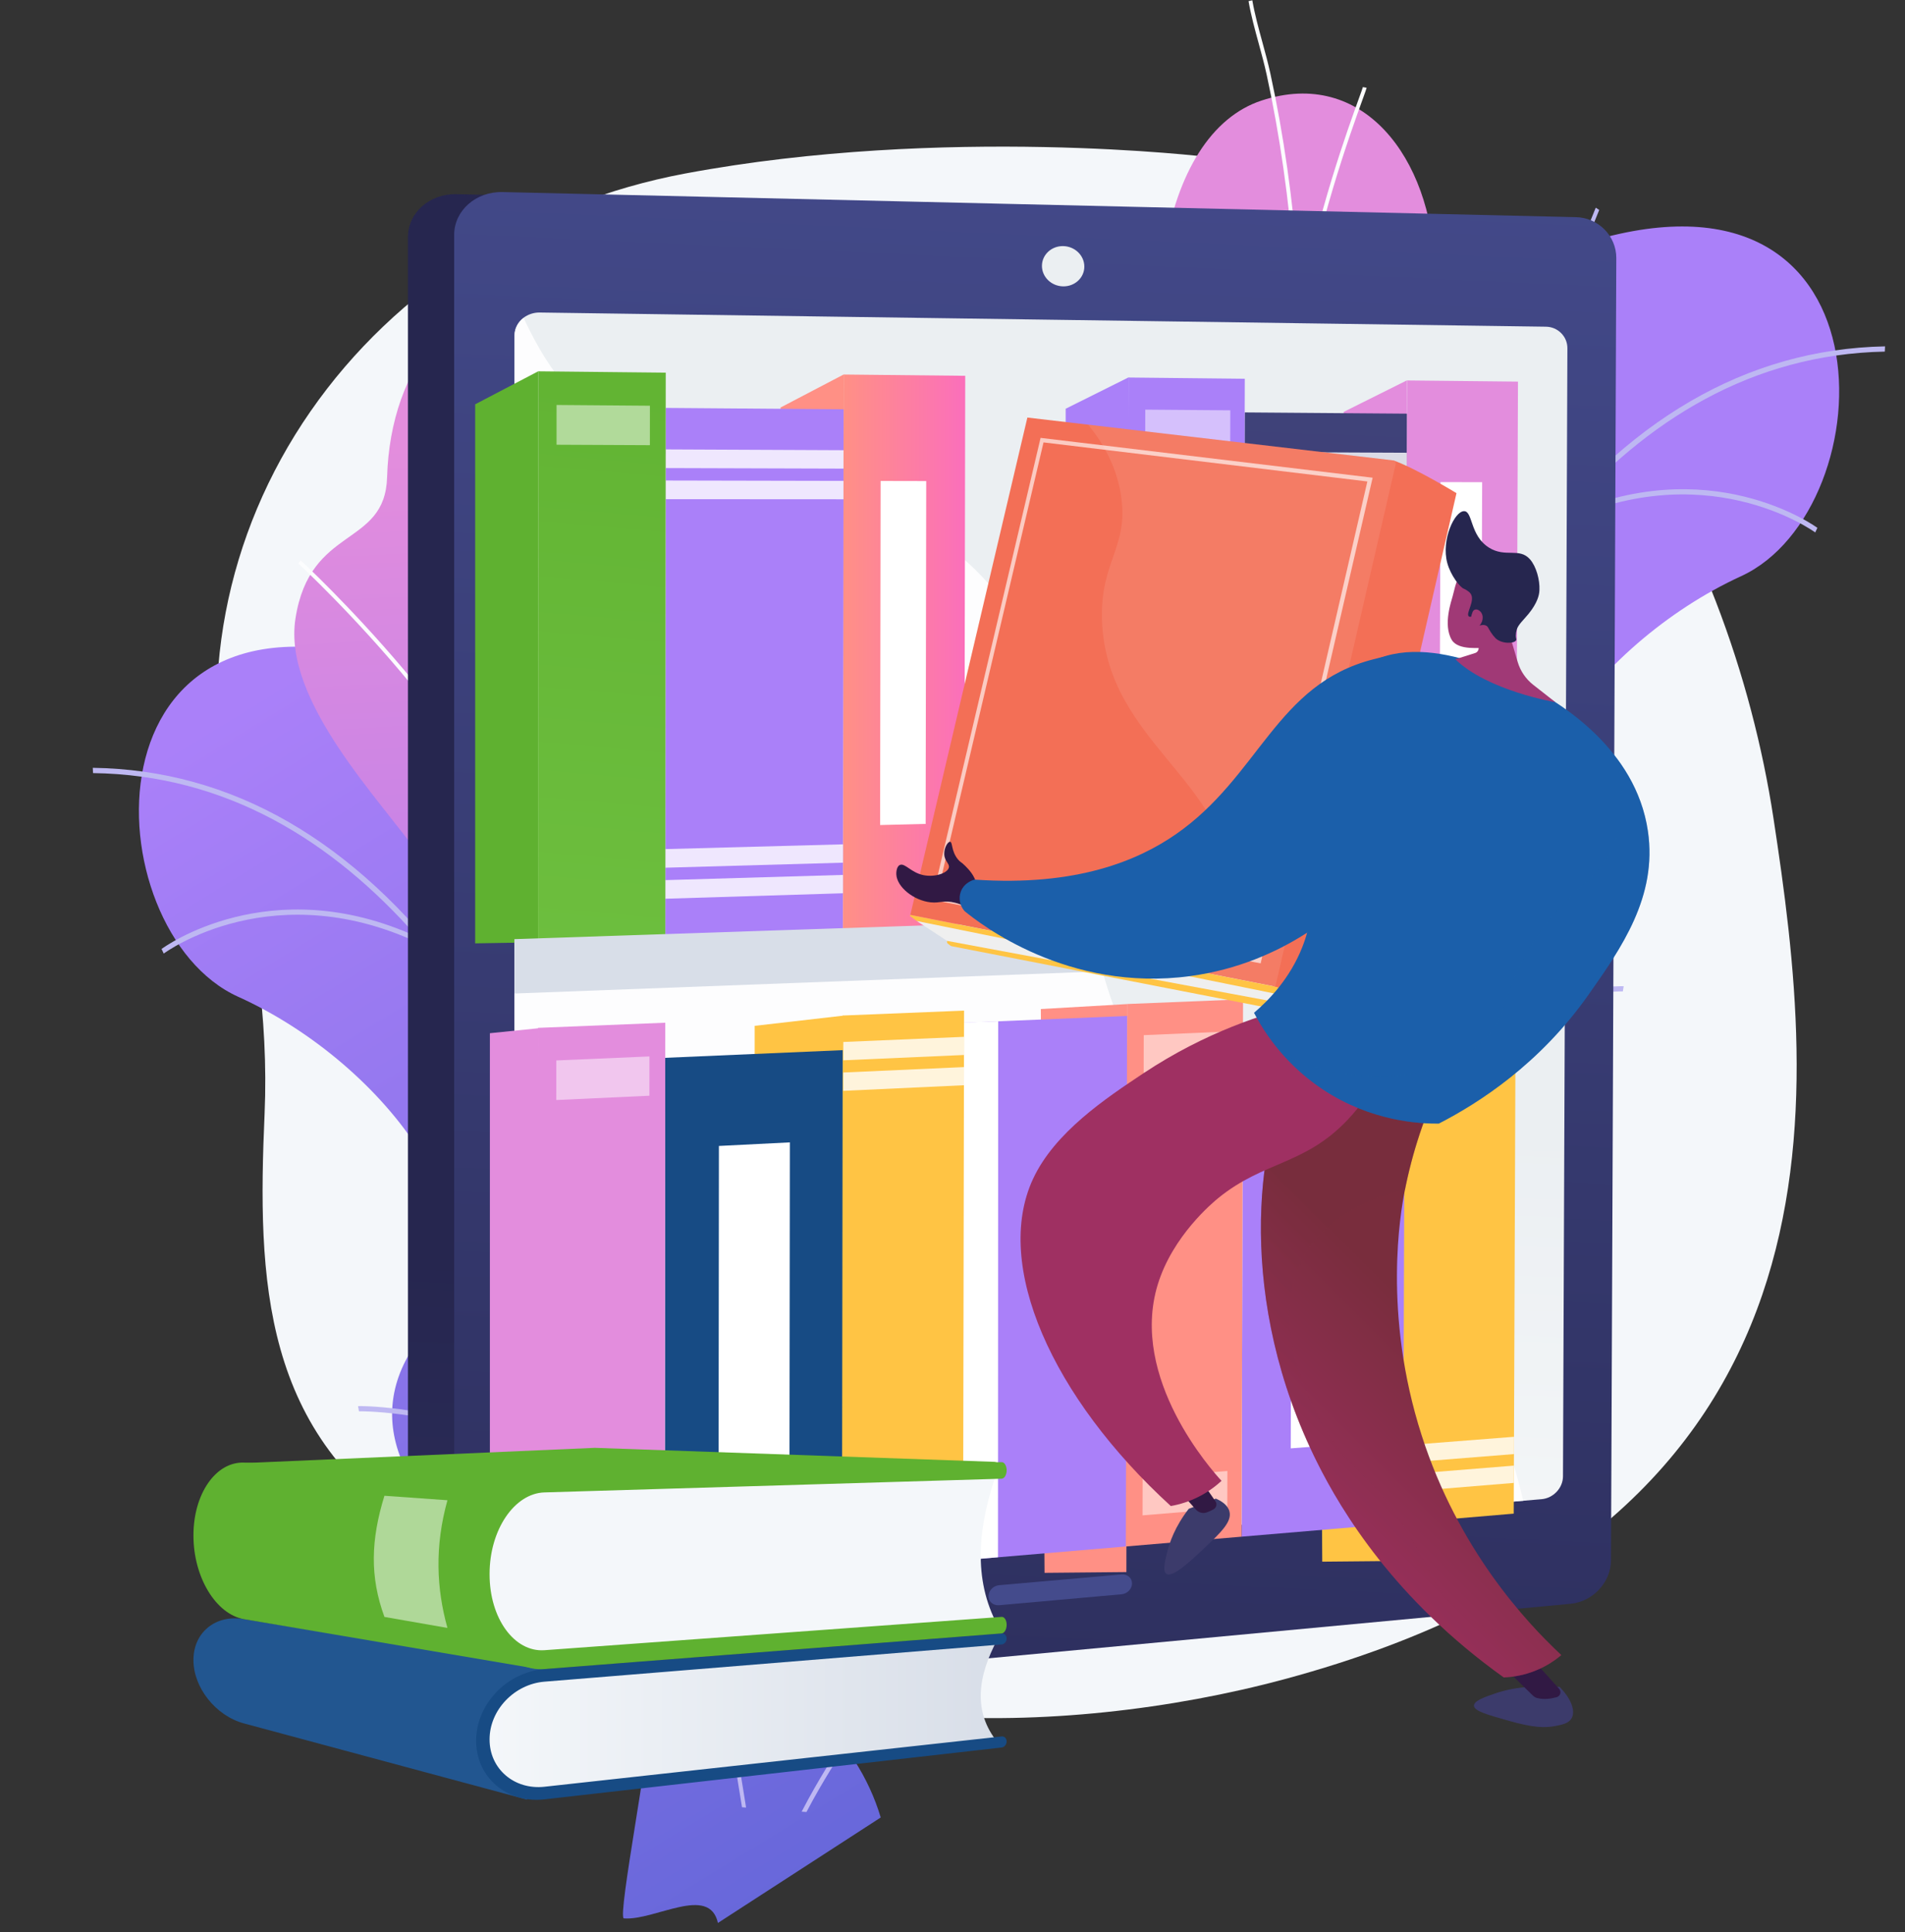 <?xml version="1.0" encoding="UTF-8"?> <svg xmlns="http://www.w3.org/2000/svg" width="4389" height="4451" viewBox="0 0 4389 4451" fill="none"><rect x="0" y="0" width="4389" height="4451" fill="#333333" stroke="none"/><path d="M4085.84 1884.01C3987.17 1238.19 3582.64 444.749 2783.48 361.668C2783.48 361.668 2176.68 287.859 1578.52 399.727C1223.57 466.114 912.208 663.748 715.235 947.784C518.262 1231.82 452.455 1578.18 532.311 1908.39C584.176 2122.86 619.225 2344.83 609.602 2565.21C592.867 2948.76 602.49 3306.78 974.722 3535.57C1307.09 3739.8 1725.37 3919.93 2124.4 3951.48C2395.59 3972.93 2699.71 3938.23 2961.08 3867.62C4293.04 3507.79 4184.51 2529.82 4085.84 1884.01Z" fill="#F4F7FA"></path><path d="M548.641 2296.06C892.41 2451.26 1178.62 2840.47 985.545 3060.66C814.903 3255.28 932.655 3461.49 1133.15 3594.26C1232.94 3660.31 1443.92 3759.46 1488.92 4002.46C1503.6 3997.32 1421.26 4417.95 1437.36 4419.13C1509.16 4424.44 1634.11 4340.6 1654.07 4429.59L2029.12 4186.67C2001.33 4093.54 1947.82 4012.97 1874.82 3941.54C1694.08 3764.74 1831.39 3496.17 1866.04 3165.64C1906.52 2778.74 1574.39 2834.99 1496.73 2545.57C1419.08 2256.15 1369.34 1678.13 923.842 1532.91C177.88 1289.78 212.227 2144.11 548.641 2296.06Z" fill="url(#paint0_linear)"></path><g style="mix-blend-mode:soft-light"><path d="M961.32 2158.21C621.465 2002.22 374.705 2184.11 372.195 2186.01L377.229 2196.59C379.766 2194.67 633.328 2008.01 979.783 2179.53C1235.69 2480.76 1407.17 2906.45 1519.09 3290.11C1562.85 3440.1 1599.65 3590.36 1630.54 3734.75C1403.39 3237.83 830.356 3237.76 824.917 3239.1L827.022 3251.03C832.798 3250.36 1429.21 3247.41 1640.45 3781.79C1668.33 3916.43 1691.09 4045.27 1709.54 4163.1L1718.88 4163.79C1700.26 4044.71 1677.27 3914.38 1649.03 3778.13C1649.03 3778.1 1649.03 3778.07 1649.03 3778.05C1633.22 3701.73 1615.75 3623.56 1596.48 3544.45C1581.38 3176.52 1821.15 2860.93 1823.58 2857.77L1816.83 2848.86C1814.45 2851.93 1588.87 3148.8 1586.6 3504.69C1568.52 3432.46 1548.93 3359.61 1527.71 3286.81C1421.94 2924.23 1293.5 2622.25 1144.95 2386.3H1145.88C1104.16 1982.53 880.534 1450.6 878.28 1445.27L870.331 1450.49C872.544 1455.73 1089.29 1971.33 1135 2370.55C1107.71 2328.01 1079.76 2287.68 1051.15 2249.55C814.808 1934.84 533.053 1773.06 213.739 1768.72L214.36 1780.86C519.22 1784.95 764.603 1934.81 961.32 2158.21ZM1948.71 4001.99C1926.82 4035.5 1885.74 4098.44 1846.95 4173.25L1858.02 4174.06C1895.56 4102.65 1934.77 4042.58 1955.89 4010.26C1965.91 3994.91 1970.02 3988.57 1971.17 3985.71L1962.95 3979.45C1962.13 3981.46 1955.91 3990.97 1948.71 4001.99Z" fill="#BEB8F2"></path></g><path d="M1099.64 2807.78C1117.91 2781.51 1095.81 2877.8 1127.27 2869.01C1191.94 2850.97 1176.12 2919.23 1343.3 2828.81L1842.26 2689.53C1763.7 2549.36 1604.73 2428.86 1542.82 2360.04C1412.07 2214.82 1369.45 2146.63 1445.65 1749.75C1609.6 1218.2 1519.77 784.091 1288.64 709.863C1054.44 634.664 898.942 844.296 891.856 1098.91C887.281 1261.82 713.953 1208.93 680.658 1425.27C651.439 1615.14 876.201 1841.88 972.076 1977.75C1222.41 2332.59 1096.6 2570.63 1099.64 2807.78Z" fill="url(#paint1_linear)"></path><g style="mix-blend-mode:soft-light"><path d="M1270.65 2154.62C1303.87 2339.23 1347.02 2521.91 1399.91 2701.87C1409.91 2735.96 1420.41 2770.13 1431.15 2804.33L1439.62 2801.97C1428.82 2767.73 1418.35 2733.52 1408.35 2699.4C1318.88 2394.16 1258.45 2089.15 1228.7 1792.62C1222.02 1726.04 1216.89 1659.84 1213.32 1594.04C1241.37 1392.14 1564.21 1148.44 1567.53 1145.97L1562.28 1138.29C1549.54 1147.82 1265.96 1361.89 1211.54 1559.22C1204.14 1401.48 1205.57 1246.58 1215.95 1096.54C1226.75 939.511 1247.23 789.369 1276.68 650.279C1281.77 626.216 1288.29 601.815 1294.59 578.224C1303.09 546.415 1311.89 513.538 1317.41 480.649L1308.72 478.719C1303.32 511.109 1294.54 543.823 1286.09 575.417C1279.74 599.13 1273.2 623.638 1268.06 647.958C1238.54 787.479 1218.12 938.121 1207.18 1095.55C1205.24 1123.34 1203.64 1151.29 1202.36 1179.43C1202.35 1179.64 1202.27 1179.83 1202.13 1179.98C1201.98 1180.13 1201.79 1180.22 1201.58 1180.24C1201.38 1180.25 1201.17 1180.19 1201.01 1180.06C1200.84 1179.94 1200.73 1179.75 1200.7 1179.55C1163.29 973.899 1089.6 774.361 1064.13 705.383C1059.33 692.373 1055.54 682.103 1055.17 680.321L1046.52 681.873C1046.97 684.208 1049.22 690.551 1055.97 708.514C1083.38 782.742 1166.8 1008.66 1200.24 1229.88H1200.37C1196.33 1348.75 1197.78 1470.1 1204.52 1593.24V1593.51C1208.12 1659.68 1213.27 1726.26 1219.98 1793.25C1229.11 1884.3 1241.12 1976.07 1256.02 2068.57C1129.87 1693.56 697.515 1295.25 692.832 1291.01L687.19 1297.99C692.211 1302.57 1189.71 1760.81 1270.49 2154.65L1270.65 2154.62ZM1755.76 2527.38C1754.63 2529.38 1704.25 2619.3 1656.27 2741.45L1667.06 2738.44C1713.99 2620.53 1762.33 2534.31 1763.44 2532.37L1755.76 2527.38Z" fill="#FCFDFE"></path></g><path d="M4011.39 1327.26C3668.6 1484.65 3384.84 1875.55 3579.19 2094.55C3751.03 2288.11 3634.52 2495.09 3434.87 2628.99C3335.49 2695.66 3125.13 2796.11 3081.64 3039.37C3066.92 3034.32 3151.82 3454.44 3135.76 3455.74C3063.99 3461.47 2938.53 3378.4 2919.12 3467.52L2542.59 3226.94C2569.8 3133.68 2622.79 3052.75 2695.36 2980.87C2875.01 2802.9 2736.04 2535.19 2699.41 2204.93C2656.47 1818.28 2989.01 1872.48 3064.88 1582.59C3140.76 1292.7 3186.91 714.383 3631.5 566.413C4375.93 318.709 4346.86 1173.23 4011.39 1327.26Z" fill="url(#paint2_linear)"></path><g style="mix-blend-mode:soft-light"><path d="M4342.49 809.935L4343.03 797.856C4023.76 804.186 3743.01 967.689 3508.6 1283.85C3480.23 1322.12 3452.53 1362.61 3425.51 1405.31C3468.69 1005.83 3682.32 488.934 3684.49 483.63L3676.5 478.447C3674.29 483.846 3453.94 1017.1 3414.68 1421.05H3415.61C3268.51 1657.91 3141.94 1960.67 3038.43 2323.92C3017.65 2396.8 2998.51 2469.82 2980.87 2542.15C2976.4 2186.29 2748.99 1890.83 2746.61 1887.78L2739.94 1896.72C2742.39 1899.85 2984.11 2213.96 2971.27 2581.98C2952.5 2661.2 2935.51 2739.48 2920.16 2815.89C2920.16 2815.89 2920.16 2815.89 2920.16 2815.97C2892.77 2952.39 2870.57 3082.87 2852.68 3202.05L2862.02 3201.31C2879.74 3083.36 2901.7 2954.33 2928.75 2819.58C3136.69 2283.91 3733.11 2283.18 3738.9 2283.79L3740.92 2271.84C3735.52 2270.49 3162.46 2274.15 2938.37 2772.45C2968.37 2627.87 3004.24 2477.39 3047.07 2327.08C3156.63 1942.73 3325.49 1515.98 3579.52 1213.19C3924.91 1039.54 4179.63 1224.64 4182.17 1226.54L4187.15 1215.93C4184.63 1214.03 3936.73 1033.74 3597.85 1191.76C3793.2 967.352 4037.66 815.981 4342.49 809.935ZM2607.48 3019.34L2599.3 3025.66C2600.47 3028.51 2604.7 3034.82 2614.74 3050.1C2636.05 3082.3 2675.62 3142.13 2713.61 3213.31L2724.68 3212.42C2685.43 3137.87 2643.96 3075.16 2621.86 3041.8C2614.62 3030.82 2608.34 3021.34 2607.48 3019.34Z" fill="#BEB8F2"></path></g><path d="M3108.61 2328.38C3090.19 2302.22 3112.87 2398.38 3081.36 2389.79C3016.58 2372.13 3032.77 2440.3 2865.09 2350.92L2365.33 2214.66C2442.97 2074.02 2601.15 1952.53 2662.67 1883.34C2792.52 1737.31 2834.73 1668.86 2756.04 1272.46C2588.85 741.929 2675.99 307.224 2906.67 231.579C3140.4 154.936 3297.19 363.597 3305.92 618.171C3311.49 781.04 3484.5 727.097 3519.16 943.221C3549.55 1132.91 3326.16 1361.03 3231.15 1497.49C2982.91 1853.96 3110.19 2091.21 3108.61 2328.38Z" fill="url(#paint3_linear)"></path><g style="mix-blend-mode:soft-light"><path d="M2933.79 1676.34C3012.14 1282 3506.81 820.692 3511.8 816.09L3506.1 809.153C3501.45 813.458 3071.53 1214.38 2947.72 1590.16C2962.01 1497.67 2973.46 1405.83 2982.07 1314.64C2988.37 1247.64 2993.11 1181.02 2996.29 1114.8V1114.53C3002.27 991.429 3002.92 869.993 2998.2 751.147H2998.33C3030.41 529.746 3112.44 303.324 3139.39 228.854C3145.91 210.837 3148.19 204.493 3148.62 202.145L3139.97 200.647C3139.61 202.429 3135.92 212.726 3131.16 225.763C3106.11 294.903 3033.66 494.886 2997.55 700.821C2997.51 701.024 2997.4 701.206 2997.24 701.334C2997.08 701.461 2996.88 701.524 2996.67 701.511C2996.47 701.497 2996.27 701.408 2996.13 701.261C2995.98 701.114 2995.9 700.919 2995.89 700.713C2994.41 672.596 2992.63 644.646 2990.56 616.862C2978.7 459.446 2957.28 308.993 2926.91 169.647C2921.62 145.354 2914.91 120.886 2908.44 97.214C2899.8 65.688 2890.89 33.068 2885.21 0.664L2876.53 2.648C2882.25 35.497 2891.26 68.333 2899.95 100.089C2906.4 123.639 2913.07 147.986 2918.3 172.022C2948.59 310.923 2969.92 460.944 2981.73 617.902C2993.03 767.882 2995.42 922.762 2989.01 1080.56C2933.35 883.515 2648.46 671.238 2635.67 661.79L2630.42 669.51C2633.7 671.939 2958.09 913.638 2987.39 1115.36C2984.18 1181.16 2979.46 1247.38 2973.23 1314.04C2945.32 1610.72 2886.76 1916.16 2799.13 2221.86C2789.35 2256.05 2779.05 2290.32 2768.5 2324.61L2776.97 2326.93C2787.51 2292.67 2797.8 2258.44 2807.58 2224.28C2859.36 2044.03 2901.38 1861.12 2933.47 1676.35L2933.79 1676.34ZM2443.19 2057.07C2444.31 2059.01 2493.13 2144.93 2540.83 2262.55L2551.63 2265.49C2502.88 2143.63 2451.96 2054.02 2450.82 2052.04L2443.19 2057.07Z" fill="#FCFDFE"></path></g><path d="M3617.35 599.453C3617.55 548.533 3576.14 506.331 3524.66 505.076L1051.39 447.259C989.918 445.815 939.889 490.001 939.889 545.928V3839.87C939.889 3895.21 989.648 3935.45 1050.8 3929.73L3512.08 3699.22C3563.37 3694.43 3604.91 3649.66 3605.11 3599.21L3617.35 599.453Z" fill="url(#paint4_linear)"></path><path d="M3723.86 594.607C3724.08 543.7 3682.64 501.485 3631.17 500.244L1157.86 442.413C1096.39 440.969 1046.36 485.155 1046.36 541.082V3835.03C1046.36 3890.36 1096.12 3930.61 1157.27 3924.88L3618.59 3694.39C3669.88 3689.58 3711.42 3644.82 3711.62 3594.37L3723.86 594.607Z" fill="url(#paint5_linear)"></path><path d="M3611.18 802.175L3601.02 3400.84C3600.91 3427.64 3578.79 3451.2 3551.52 3453.47L1243.03 3648.84C1210.9 3651.54 1184.84 3630.16 1184.84 3600.99L1185.45 772.322C1185.51 764.553 1187.37 756.904 1190.88 749.973C1194.39 743.043 1199.46 737.019 1205.69 732.374C1216.65 723.993 1230.14 719.595 1243.94 719.904L3561.87 752.578C3589.25 752.969 3611.29 775.143 3611.18 802.175Z" fill="url(#paint6_linear)"></path><g style="mix-blend-mode:soft-light" opacity="0.9"><path d="M3509.55 3457.06L1244.8 3648.7C1212.66 3651.4 1184.85 3630.16 1184.85 3600.99L1185.46 772.321C1185.46 756.248 1194.17 741.942 1206.57 732.387C1214.01 749.176 1222.47 765.722 1231.12 781.917C1485.95 1258.96 1994.91 940.481 2330.2 1410.5C2592.4 1778.07 2388.75 2130.12 2684.62 2537.79C2918.32 2859.71 3127.69 2746.19 3340.39 3056.04C3422.24 3175.24 3475.4 3314.77 3509.55 3457.06Z" fill="white"></path></g><path d="M2608.1 3647.5C2608.1 3660.12 2597.3 3671.29 2583.99 3672.48L2302.04 3697.71C2288.54 3698.92 2277.49 3689.61 2277.51 3676.81C2277.51 3664.05 2288.55 3652.74 2302.12 3651.55L2584.1 3626.78C2597.38 3625.61 2608.12 3634.88 2608.1 3647.5V3647.5Z" fill="url(#paint7_linear)"></path><path style="mix-blend-mode:soft-light" d="M2498.23 614.178C2498.23 639.739 2476.32 660.064 2449.37 659.645C2422.42 659.227 2400.5 638.052 2400.56 612.41C2400.61 586.767 2422.58 566.375 2449.57 566.915C2476.57 567.455 2498.28 588.616 2498.23 614.178Z" fill="url(#paint8_linear)"></path><g style="mix-blend-mode:soft-light" opacity="0.5"><g style="mix-blend-mode:soft-light" opacity="0.5"><path d="M2596.42 2482.42L2220.84 2499.89L2220.92 2458.08L2596.52 2441.18L2596.42 2482.42Z" fill="white"></path></g><g style="mix-blend-mode:soft-light" opacity="0.5"><path d="M2594.02 3489.26L2219 3520.02L2219.06 3478.36L2594.12 3448.13L2594.02 3489.26Z" fill="white"></path></g></g><path d="M2221.51 2137.43L1941.9 2146.89L1943.68 862.732L2223.81 865.675L2221.51 2137.43Z" fill="url(#paint9_linear)"></path><g style="mix-blend-mode:soft-light"><path d="M2132.62 1897.85L2027.72 1900.5L2028.92 1107.9L2133.96 1108.12L2132.62 1897.85Z" fill="white"></path></g><path d="M1943.57 862.732L1798.35 938.715V2151.74L1941.9 2146.89L1943.57 862.732Z" fill="url(#paint10_linear)"></path><path d="M1941.9 2146.89L1532.85 2160.73L1533.78 939.672L1943.57 942.843L1941.9 2146.89Z" fill="url(#paint11_linear)"></path><g style="mix-blend-mode:soft-light" opacity="0.9"><g style="mix-blend-mode:soft-light" opacity="0.9"><path d="M1943.37 1079.46L1533.67 1078.22L1533.71 1035.22L1943.44 1037.07L1943.37 1079.46Z" fill="white"></path></g><g style="mix-blend-mode:soft-light" opacity="0.9"><path d="M1943.27 1150.1L1533.62 1149.86L1533.64 1106.87L1943.33 1107.72L1943.27 1150.1Z" fill="white"></path></g></g><g style="mix-blend-mode:soft-light" opacity="0.9"><g style="mix-blend-mode:soft-light" opacity="0.9"><path d="M1942.11 1987.23L1532.97 1998.82L1533 1955.94L1942.17 1944.96L1942.11 1987.23Z" fill="white"></path></g><g style="mix-blend-mode:soft-light" opacity="0.9"><path d="M1942.02 2057.68L1532.92 2070.26L1532.94 2027.39L1942.07 2015.41L1942.02 2057.68Z" fill="white"></path></g></g><path d="M1532.85 2160.73L1239.57 2170.65L1239.99 855.336L1533.83 858.427L1532.85 2160.73Z" fill="url(#paint12_linear)"></path><g style="mix-blend-mode:soft-light" opacity="0.5"><path d="M1497.31 1025.49L1282.25 1024.47L1282.29 932.898L1497.37 934.599L1497.31 1025.49Z" fill="white"></path></g><path d="M1239.99 855.336L1094.77 931.318V2173.07L1239.57 2170.65L1239.99 855.336Z" fill="url(#paint13_linear)"></path><path d="M3492.73 2094.41L3237.47 2103.05L3241.6 876.377L3497.31 879.063L3492.73 2094.41Z" fill="url(#paint14_linear)"></path><g style="mix-blend-mode:soft-light"><path d="M3412.04 1865.35L3316.27 1867.78L3318.92 1110.54L3414.79 1110.75L3412.04 1865.35Z" fill="white"></path></g><path d="M3241.04 876.377L3095.83 948.769V2110.93L3240.63 2103.05L3241.04 876.377Z" fill="url(#paint15_linear)"></path><path d="M3237.47 2103.05L2864.44 2115.68L2867.71 950.01L3241.34 952.898L3237.47 2103.05Z" fill="url(#paint16_linear)"></path><g style="mix-blend-mode:soft-light" opacity="0.9"><g style="mix-blend-mode:soft-light" opacity="0.9"><path d="M3240.91 1083.39L2867.33 1082.26L2867.45 1041.22L3241.05 1042.9L3240.91 1083.39Z" fill="white"></path></g><g style="mix-blend-mode:soft-light" opacity="0.9"><path d="M3240.68 1150.87L2867.14 1150.65L2867.26 1109.61L3240.81 1110.38L3240.68 1150.87Z" fill="white"></path></g></g><g style="mix-blend-mode:soft-light" opacity="0.9"><g style="mix-blend-mode:soft-light" opacity="0.9"><path d="M3237.98 1950.53L2864.87 1961.1L2864.99 1920.17L3238.12 1910.15L3237.98 1950.53Z" fill="white"></path></g><g style="mix-blend-mode:soft-light" opacity="0.9"><path d="M3237.75 2017.84L2864.68 2029.31L2864.79 1988.39L3237.89 1977.46L3237.75 2017.84Z" fill="white"></path></g></g><path d="M2864.44 2115.68L2597.27 2124.71L2600.28 869.629L2867.92 872.45L2864.44 2115.68Z" fill="url(#paint17_linear)"></path><g style="mix-blend-mode:soft-light" opacity="0.5"><path d="M2834.3 1031.94L2638.44 1031L2638.65 943.627L2834.55 945.179L2834.3 1031.94Z" fill="white"></path></g><path d="M2600.44 869.156L2455.24 941.535V2124.66L2600.04 2122.35L2600.44 869.156Z" fill="url(#paint18_linear)"></path><path d="M3605.84 2197.32L1185.15 2288.63L1185.16 2163.34L3606.3 2082.21L3605.84 2197.32Z" fill="#D8DEE8"></path><path d="M3487.51 3486.74L3232.73 3508.3L3236.85 2286.89L3492.06 2276.55L3487.51 3486.74Z" fill="url(#paint19_linear)"></path><g style="mix-blend-mode:soft-light" opacity="0.9"><g style="mix-blend-mode:soft-light" opacity="0.9"><path d="M3491.68 2374.25L3236.52 2385.48L3236.66 2345.16L3491.84 2334.29L3491.68 2374.25Z" fill="white"></path></g><g style="mix-blend-mode:soft-light" opacity="0.9"><path d="M3491.43 2440.84L3236.29 2452.69L3236.43 2412.36L3491.58 2400.88L3491.43 2440.84Z" fill="white"></path></g></g><g style="mix-blend-mode:soft-light" opacity="0.9"><g style="mix-blend-mode:soft-light" opacity="0.9"><path d="M3488.02 3349.55L3233.2 3369.84L3233.34 3329.62L3488.17 3309.71L3488.02 3349.55Z" fill="white"></path></g><g style="mix-blend-mode:soft-light" opacity="0.9"><path d="M3487.76 3415.94L3232.97 3436.84L3233.11 3396.64L3487.93 3376.11L3487.76 3415.94Z" fill="white"></path></g></g><path d="M3236.59 2287.22L3037.85 2298.63L3046.38 3597.38L3234.97 3595.6L3236.59 2287.22Z" fill="url(#paint20_linear)"></path><path d="M3232.73 3508.3L2860.46 3539.8L2863.71 2379.2L3236.59 2363.08L3232.73 3508.3Z" fill="url(#paint21_linear)"></path><g style="mix-blend-mode:soft-light"><path d="M3122.71 3324.81L2973.77 3336.39L2976.04 2573.29L3125.14 2565.77L3122.71 3324.81Z" fill="white"></path></g><path d="M2860.46 3539.8L2593.85 3562.35L2596.83 2312.79L2863.91 2301.98L2860.46 3539.8Z" fill="url(#paint22_linear)"></path><g style="mix-blend-mode:soft-light" opacity="0.5"><path d="M2830.38 2462.46L2634.9 2471.49L2635.12 2384.51L2830.6 2376.09L2830.38 2462.46Z" fill="white"></path></g><g style="mix-blend-mode:soft-light" opacity="0.5"><path d="M2827.6 3474.63L2632.4 3490.68L2632.62 3403.95L2827.83 3388.51L2827.6 3474.63Z" fill="white"></path></g><path d="M2596.76 2312.95L2398.02 2324.37L2406.55 3623.1L2595.14 3621.32L2596.76 2312.95Z" fill="url(#paint23_linear)"></path><path d="M2593.85 3562.36L2218.86 3594.1L2221.11 2355.87L2596.76 2340.31L2593.85 3562.36Z" fill="url(#paint24_linear)"></path><g style="mix-blend-mode:soft-light"><path d="M2299.28 3587.24L2217.16 3594.1L2217.54 2355.53L2299.77 2352.62L2299.28 3587.24Z" fill="white"></path></g><path d="M2218.86 3594.1L1939.84 3617.7L1941.63 2339.31L2221.15 2328L2218.86 3594.1Z" fill="url(#paint25_linear)"></path><g style="mix-blend-mode:soft-light" opacity="0.9"><g style="mix-blend-mode:soft-light" opacity="0.9"><path d="M2220.98 2430.21L1941.48 2442.52L1941.53 2400.3L2221.05 2388.4L2220.98 2430.21Z" fill="white"></path></g><g style="mix-blend-mode:soft-light" opacity="0.9"><path d="M2220.84 2499.89L1941.38 2512.87L1941.44 2470.65L2220.93 2458.08L2220.84 2499.89Z" fill="white"></path></g></g><g style="mix-blend-mode:soft-light" opacity="0.9"><g style="mix-blend-mode:soft-light" opacity="0.9"><path d="M2219.12 3450.57L1940.05 3472.78L1940.1 3430.7L2219.2 3408.89L2219.12 3450.57Z" fill="white"></path></g><g style="mix-blend-mode:soft-light" opacity="0.9"><path d="M2219 3520.02L1939.95 3542.92L1940.01 3500.84L2219.06 3478.36L2219 3520.02Z" fill="white"></path></g></g><path d="M1942.98 2339.58L1738.7 2363.08V3649.73L1941.48 3647.95L1942.98 2339.58Z" fill="url(#paint26_linear)"></path><path d="M1939.85 3617.7L1531.7 3652.24L1532.63 2436.74L1941.5 2419.07L1939.85 3617.7Z" fill="url(#paint27_linear)"></path><g style="mix-blend-mode:soft-light"><path d="M1818.84 3426.1L1655.54 3438.79L1656.31 2639.74L1819.8 2631.51L1818.84 3426.1Z" fill="white"></path></g><path d="M1531.7 3652.24L1239.09 3677L1239.5 2367.73L1532.7 2355.87L1531.7 3652.24Z" fill="url(#paint28_linear)"></path><g style="mix-blend-mode:soft-light" opacity="0.5"><path d="M1496.25 2524.03L1281.67 2533.94L1281.71 2442.8L1496.31 2433.55L1496.25 2524.03Z" fill="white"></path></g><g style="mix-blend-mode:soft-light" opacity="0.5"><path d="M1495.49 3584.12L1281.27 3601.74L1281.31 3510.89L1495.56 3493.93L1495.49 3584.12Z" fill="white"></path></g><path d="M1240.71 2368.62L1128.67 2380.04V3678.78L1239.09 3677L1240.71 2368.62Z" fill="url(#paint29_linear)"></path><path d="M2932.2 2271.63L3083.24 2323.36L3355.64 1136.02C3355.64 1136.02 3263.54 1079.68 3211.14 1060.87L2932.2 2271.63Z" fill="url(#paint30_linear)"></path><path d="M2097.4 2107.44L2938.4 2272.69L3215.5 1069.73C3215.75 1068.7 3215.78 1067.62 3215.58 1066.57C3215.39 1065.52 3214.97 1064.53 3214.36 1063.65C3213.75 1062.77 3212.97 1062.04 3212.05 1061.49C3211.14 1060.94 3210.12 1060.59 3209.06 1060.46L2367.01 961.846L2097.4 2107.44Z" fill="url(#paint31_linear)"></path><path opacity="0.64" d="M2397.43 1008.66L3162.46 1100.44L2904.47 2219.17L2147.26 2072.66L2397.43 1008.66ZM3150.3 1109.07L2404.21 1019.1L2158.38 2064.86L2896.96 2207.28L3150.3 1109.07Z" fill="white"></path><g style="mix-blend-mode:soft-light" opacity="0.3"><g style="mix-blend-mode:soft-light" opacity="0.3"><path d="M2582.91 1142.61C2600.77 1261.92 2534.11 1291.88 2538.98 1429.75C2548.9 1710.25 2834.19 1798.74 2836.77 2049.49C2837.26 2097.15 2827.51 2162.85 2781.2 2241.8L2938.4 2272.7L3215.5 1069.73C3215.75 1068.7 3215.78 1067.62 3215.58 1066.57C3215.39 1065.52 3214.97 1064.53 3214.36 1063.65C3213.75 1062.77 3212.97 1062.04 3212.05 1061.49C3211.14 1060.94 3210.12 1060.59 3209.06 1060.46L2506.92 978.23C2545.49 1025.24 2573.51 1079.76 2582.91 1142.61Z" fill="white"></path></g></g><path d="M2096.71 2110.01C2096.52 2109.81 2096.4 2109.56 2096.36 2109.3C2096.32 2109.03 2096.36 2108.75 2096.48 2108.51C2096.6 2108.26 2096.79 2108.06 2097.02 2107.92C2097.26 2107.79 2097.53 2107.72 2097.8 2107.75L2932.2 2271.63C2965.83 2278.38 3081.5 2322.91 3081.5 2322.91C3094.14 2330.43 3057.12 2348.31 3042.9 2345.15L2192.91 2179.71C2191.63 2179.42 2190.43 2178.86 2189.38 2178.07L2183.99 2173.93C2183.01 2173.17 2182.3 2172.12 2181.96 2170.93C2181.61 2169.74 2181.65 2168.47 2182.07 2167.3L2185.98 2155.71L2128.36 2125.09L2112.16 2121.54C2112 2121.51 2111.85 2121.44 2111.73 2121.34L2096.71 2110.01Z" fill="url(#paint32_linear)"></path><path d="M2112.12 2121.58L2934.71 2288.31L3041.98 2327.34L2182 2167.34L2112.12 2121.58Z" fill="#EFEFEF"></path><path d="M3593.21 3885.88C3619.71 3912.63 3630.46 3941.35 3620.83 3958.18C3614.18 3969.81 3599.47 3972.84 3583.34 3975.94C3557.89 3980.83 3531.36 3979.5 3476.79 3964.1C3425.86 3949.72 3395.92 3941.25 3395.9 3929.01C3395.9 3917.56 3422.05 3908.66 3445.05 3900.85C3471.05 3892.03 3498.19 3886.99 3525.62 3885.87L3593.21 3885.88Z" fill="url(#paint33_linear)"></path><path d="M2801.14 3452.07C2813.09 3457.22 2828.39 3466.32 2832.48 3481.35C2838.92 3505.06 2813.59 3529.56 2773.02 3567.73C2742.58 3596.39 2701.49 3635.1 2687.2 3625.33C2678.44 3619.35 2683.61 3597.85 2688.43 3577.84C2694.23 3553.74 2707.05 3516.46 2738.81 3475.59L2801.14 3452.07Z" fill="url(#paint34_linear)"></path><path d="M3535.05 3826.94L3592.1 3890.2C3593.45 3891.69 3594.4 3893.49 3594.86 3895.45C3595.32 3897.41 3595.27 3899.45 3594.72 3901.38C3594.17 3903.31 3593.13 3905.07 3591.71 3906.49C3590.29 3907.91 3588.53 3908.95 3586.59 3909.5C3574.1 3912.98 3556.69 3915.81 3540.71 3911.28C3537.21 3910.19 3534.04 3908.25 3531.48 3905.62L3474.55 3850.02L3535.05 3826.94Z" fill="url(#paint35_linear)"></path><path d="M2769.54 3413.87L2800.29 3458.19C2801.32 3459.67 2802.02 3461.35 2802.36 3463.13C2802.69 3464.9 2802.65 3466.72 2802.23 3468.47C2801.82 3470.22 2801.03 3471.87 2799.94 3473.3C2798.85 3474.73 2797.46 3475.92 2795.88 3476.78C2791 3479.51 2785.91 3481.86 2780.66 3483.8C2776.3 3485.4 2771.56 3485.66 2767.06 3484.54C2762.56 3483.42 2758.49 3480.97 2755.39 3477.52L2722.03 3439.96L2769.54 3413.87Z" fill="url(#paint36_linear)"></path><path d="M3321.95 2485.49C3282.41 2568 3253.55 2655.23 3236.08 2745.05C3227.09 2791.44 3185.01 3025.03 3275.45 3306.48C3359.62 3568.47 3514.63 3735.22 3597.12 3812.58C3559.94 3844.07 3513.27 3862.17 3464.58 3863.99C3212.68 3684.17 3090.52 3480.45 3035.07 3369.58C2847.99 2995.52 2894.93 2628.3 2976.7 2472.99C3003.56 2421.99 3033.89 2394.37 3068.24 2382.09C3178.52 2342.62 3306.38 2469.63 3321.95 2485.49Z" fill="url(#paint37_linear)"></path><path style="mix-blend-mode:multiply" opacity="0.3" d="M2976.7 2472.95C3003.56 2421.95 3033.89 2394.33 3068.24 2382.05C3178.52 2342.62 3306.38 2469.63 3321.97 2485.49C3283.13 2566.63 3254.61 2652.33 3237.06 2740.56C3160.03 2758.67 3052.4 2801.63 2999.95 2903.17C2915.1 3067.45 3037.09 3264.34 3062.41 3305.19C3118.12 3395.11 3151.86 3386.68 3234.15 3515.96C3296.28 3613.55 3301.03 3656.03 3355.15 3703.27C3418.76 3758.75 3498.21 3775.01 3562.32 3778.55C3574.91 3791.33 3586.61 3802.69 3597.15 3812.56C3559.97 3844.04 3513.29 3862.14 3464.6 3863.96C3212.7 3684.14 3090.55 3480.42 3035.1 3369.55C2847.99 2995.48 2894.94 2628.26 2976.7 2472.95Z" fill="url(#paint38_linear)"></path><path d="M3179.49 2471.81C3159.87 2511.94 3134.2 2548.81 3103.37 2581.13C3004.5 2684.24 2912.05 2674.48 2807.31 2759.41C2794.4 2769.87 2701.62 2846.81 2667.36 2959.06C2601.4 3175.12 2793.07 3388.23 2814.29 3411.17C2781.75 3441.37 2741.18 3461.53 2697.45 3469.21C2422.65 3218.18 2288.38 2913.85 2379.81 2716.13C2429.75 2608.29 2547.78 2529.89 2635.01 2471.95C2777.61 2377.26 2913.7 2334.29 3002.31 2313.26L3179.49 2471.81Z" fill="url(#paint39_linear)"></path><path d="M3015.55 1898.71C3011.42 2020.17 3039.59 2083.22 3000.13 2182.39C2971.79 2253.64 2924.82 2302.61 2889.18 2333.05C2926.52 2404.77 2981.51 2465.8 3048.97 2510.39C3160.42 2583.72 3271.28 2588.66 3314.84 2588.26C3407.04 2540.82 3546.89 2451.41 3659.15 2292.18C3735.25 2184.21 3818.79 2065.75 3796.69 1914.67C3768.6 1722.76 3590.78 1620.25 3540.36 1591.18C3507.17 1572.04 3277.98 1439.9 3137.89 1537.03C3025.22 1615.12 3018.66 1807.83 3015.55 1898.71Z" fill="url(#paint40_linear)"></path><path d="M2249.58 2036.62C2245.91 2017 2231.86 2002.75 2223.84 1994.65C2214.53 1985.2 2212.62 1986.74 2206.55 1979.05C2191.26 1959.7 2194.96 1939.71 2189.01 1939.05C2183.89 1938.47 2174.92 1952.85 2175.51 1967.74C2176.2 1984.38 2188.36 1989.33 2186.06 1998.57C2182.84 2011.53 2154.03 2020.97 2128.49 2016.11C2098.89 2010.5 2084.45 1986.65 2072.87 1992.68C2064.47 1997.07 2065.01 2012.78 2065.07 2014.15C2066.36 2043.61 2105.71 2074.52 2144.11 2078.56C2166.21 2080.88 2174.49 2072.87 2200.69 2079.53C2218.09 2083.95 2224.18 2089.95 2232.9 2086.36C2247.28 2080.53 2253.07 2055.41 2249.58 2036.62Z" fill="url(#paint41_linear)"></path><path d="M2245.34 2026.22C2481.98 2042.6 2623.31 1981.05 2708.51 1922.14C2901.8 1788.53 2939.72 1575.97 3163.87 1518.81C3204.75 1508.39 3275.89 1490.24 3314.8 1526.61C3395.52 1602.19 3300.33 1879.31 3132.6 2049.63C3095.58 2087.25 2962.16 2218.8 2741.99 2248.51C2459.79 2286.58 2257.35 2127.32 2222.4 2098.91C2216.98 2092.87 2213.3 2085.47 2211.77 2077.5C2210.24 2069.53 2210.91 2061.3 2213.7 2053.68C2221.87 2032.16 2243.57 2026.64 2245.34 2026.22Z" fill="url(#paint42_linear)"></path><path style="mix-blend-mode:multiply" opacity="0.3" d="M3416.27 2398.32C3482.9 2335.19 3451.36 2296.08 3533.37 2169.33C3616.91 2040.2 3677.03 2037.81 3715.56 1950.69C3735.48 1905.67 3747.76 1840.99 3725.82 1748.08C3759.56 1793.56 3787.05 1848.69 3796.7 1914.62C3818.81 2065.69 3735.27 2184.2 3659.16 2292.13C3546.9 2451.38 3407.06 2540.77 3314.85 2588.2C3271.33 2588.58 3160.47 2583.67 3048.98 2510.33C3012.24 2486.14 2979.07 2456.91 2950.46 2423.5C2987.96 2444.26 3028.3 2459.43 3070.18 2468.51C3092.43 2473.37 3294.16 2513.98 3416.27 2398.32Z" fill="url(#paint43_linear)"></path><path d="M3477.39 1459.74L3496.67 1524.87C3502.84 1545.7 3515.35 1564.1 3532.45 1577.5L3583.61 1617.56C3583.61 1617.56 3427.6 1591.36 3352.98 1518.66L3398.54 1504.29C3400.89 1503.56 3402.94 1502.11 3404.39 1500.13C3405.85 1498.16 3406.64 1495.77 3406.64 1493.32V1445.39L3477.39 1459.74Z" fill="url(#paint44_linear)"></path><path d="M3421.28 1492.63C3413.85 1490.98 3360 1499.79 3344.69 1473.91C3323.91 1438.82 3344.58 1382.62 3346.68 1373.94C3355.41 1337.63 3358.66 1332.11 3365.41 1324.44L3374.94 1314.36C3374.94 1314.36 3375.53 1313.91 3376.15 1313.48C3382.78 1308.92 3407.53 1301.51 3412.87 1301.26C3429.93 1300.39 3464.67 1361.6 3484.55 1455.91C3486.17 1459.27 3487.76 1462.65 3489.36 1466.11C3493.5 1475.08 3421.8 1496.07 3421.28 1492.63Z" fill="url(#paint45_linear)"></path><path d="M3334.45 1296.94C3342.24 1325.72 3364.01 1352.88 3372.24 1355.98C3377.17 1358.11 3381.73 1361.02 3385.73 1364.61C3386.71 1365.48 3387.57 1366.47 3388.28 1367.56C3399.43 1384.04 3376.26 1413.11 3384.01 1419.75C3389.61 1424.57 3407.14 1411.45 3410.82 1415.92C3414.3 1420.13 3400.63 1434.41 3404.67 1439.48C3407.71 1443.31 3416.68 1436.66 3424.78 1441.61C3428.83 1444.08 3428.58 1447.01 3434.63 1456.18C3437.77 1461.06 3441.35 1465.64 3445.33 1469.86C3459.8 1484.13 3489.65 1482.79 3493.27 1474.57C3494.28 1472.29 3492.55 1471.05 3492.42 1464.3C3492.48 1459.52 3493.2 1454.77 3494.55 1450.18C3497.8 1438.93 3510.03 1428.25 3521.54 1414.23C3542.81 1388.26 3545.66 1370.21 3546.35 1364.17C3546.59 1362.03 3546.67 1360.43 3546.74 1359.29C3547.91 1336.22 3539.63 1305.02 3524.97 1288.38C3500.41 1260.51 3468.4 1285.38 3430.38 1261.39C3386.5 1233.73 3393.41 1178.1 3373.45 1177.5C3351.39 1176.82 3320.06 1243.64 3334.45 1296.94Z" fill="#26264F"></path><path d="M3392.54 1410.15C3397.02 1398.56 3411.85 1404.38 3415.28 1416.9C3418.7 1429.43 3410.01 1445.74 3397.54 1446.4C3385.07 1447.07 3386.52 1425.74 3392.54 1410.15Z" fill="url(#paint46_linear)"></path><path d="M565.808 3370.15L1370.42 3335.16L2297.5 3367.65L1382.92 3567.55L565.808 3370.15Z" fill="url(#paint47_linear)"></path><path d="M1214.1 4145.5L562.339 3970.05C496.708 3952.39 445.707 3887.35 445.707 3824.3V3823.59C445.707 3760.53 496.708 3718.22 562.339 3729.8L1261.43 3844.19L1214.1 4145.5Z" fill="url(#paint48_linear)"></path><path d="M2298.61 4013.77L1245.5 4131.38C1179.55 4138.74 1125.39 4092.75 1125.39 4028.53V3984.98C1125.39 3920.77 1179.62 3864.39 1245.5 3859.14L2298.61 3775.32C2252.01 3862.07 2241.26 3943.24 2298.61 4013.77Z" fill="url(#paint49_linear)"></path><path d="M2307.78 4025.46L1254.33 4144.9C1168.29 4154.65 1097.01 4094.39 1097.01 4010.4V4009.46C1097.01 3925.46 1168.29 3851.56 1254.33 3844.81L2307.78 3762.65C2314.11 3762.15 2319.24 3767.43 2319.24 3774.43C2319.24 3781.44 2314.11 3787.54 2307.78 3788.05L1254.33 3873.82C1185.12 3879.46 1127.97 3939 1127.97 4006.47V4007.39C1127.97 4074.87 1185.12 4123.45 1254.33 4115.85L2307.78 4000C2314.11 3999.32 2319.24 4004.43 2319.24 4011.43C2319.24 4018.44 2314.11 4024.73 2307.78 4025.46Z" fill="url(#paint50_linear)"></path><path d="M1241.48 3844.97L562.339 3729.88C496.708 3718.3 445.707 3632.26 445.707 3537.56V3536.52C445.707 3441.82 496.708 3366.68 562.339 3369.17L1282.78 3395.94L1241.48 3844.97Z" fill="url(#paint51_linear)"></path><path d="M2298.61 3744.31L1304.52 3819.33C1206.49 3826.73 1125.32 3754.7 1125.32 3658.28V3592.88C1125.32 3496.47 1206.49 3416.08 1304.52 3413.39L2298.61 3386.29C2251.86 3516.26 2241.41 3637.98 2298.61 3744.31Z" fill="url(#paint52_linear)"></path><path d="M2307.78 3762.65L1254.33 3844.81C1168.29 3851.56 1097.01 3754.46 1097.01 3628.32V3626.97C1097.01 3500.83 1168.29 3396.45 1254.33 3394.3L2307.78 3368.12C2314.11 3367.97 2319.24 3376.37 2319.24 3386.88C2319.24 3397.39 2314.11 3406.07 2307.78 3406.27L1254.33 3437.85C1185.12 3439.93 1127.97 3524.07 1127.97 3625.45V3626.8C1127.97 3728.11 1185.12 3806.29 1254.33 3801.31L2307.78 3724.56C2314.11 3724.1 2319.24 3732.26 2319.24 3742.77C2319.24 3753.28 2314.11 3762.19 2307.78 3762.65Z" fill="url(#paint53_linear)"></path><g style="mix-blend-mode:soft-light" opacity="0.5"><path d="M1030.89 3750.02L885.716 3724.64C851.814 3632.13 854.365 3547.13 885.716 3445.55L1030.89 3455.87C1001.13 3562.76 1005.64 3659.59 1030.89 3750.02Z" fill="white"></path></g><defs><linearGradient id="paint0_linear" x1="447.19" y1="1684.65" x2="2167.38" y2="4494.04" gradientUnits="userSpaceOnUse"><stop stop-color="#AA80F9"></stop><stop offset="1" stop-color="#6165D7"></stop></linearGradient><linearGradient id="paint1_linear" x1="1210.59" y1="1013.77" x2="1339.5" y2="3790.07" gradientUnits="userSpaceOnUse"><stop stop-color="#E38DDD"></stop><stop offset="1" stop-color="#9571F6"></stop></linearGradient><linearGradient id="paint2_linear" x1="4.04824e+06" y1="3.85848e+06" x2="-431594" y2="8.57193e+06" gradientUnits="userSpaceOnUse"><stop stop-color="#AA80F9"></stop><stop offset="1" stop-color="#6165D7"></stop></linearGradient><linearGradient id="paint3_linear" x1="-1.7044e+06" y1="842884" x2="-1.09881e+06" y2="5.00801e+06" gradientUnits="userSpaceOnUse"><stop stop-color="#E38DDD"></stop><stop offset="1" stop-color="#9571F6"></stop></linearGradient><linearGradient id="paint4_linear" x1="2232.38" y1="2942.22" x2="1997.89" y2="8030.02" gradientUnits="userSpaceOnUse"><stop stop-color="#26264F"></stop><stop offset="1" stop-color="#444B8C"></stop></linearGradient><linearGradient id="paint5_linear" x1="2468.7" y1="121.372" x2="2234.19" y2="5209.17" gradientUnits="userSpaceOnUse"><stop stop-color="#444B8C"></stop><stop offset="1" stop-color="#26264F"></stop></linearGradient><linearGradient id="paint6_linear" x1="2469.76" y1="426.218" x2="2270.78" y2="4743.39" gradientUnits="userSpaceOnUse"><stop offset="0.49" stop-color="#EBEFF2"></stop><stop offset="1" stop-color="white"></stop></linearGradient><linearGradient id="paint7_linear" x1="679633" y1="191561" x2="677957" y2="389875" gradientUnits="userSpaceOnUse"><stop stop-color="#444B8C"></stop><stop offset="1" stop-color="#26264F"></stop></linearGradient><linearGradient id="paint8_linear" x1="203123" y1="33137.9" x2="192284" y2="323725" gradientUnits="userSpaceOnUse"><stop offset="0.49" stop-color="#EBEFF2"></stop><stop offset="1" stop-color="white"></stop></linearGradient><linearGradient id="paint9_linear" x1="1941.88" y1="1504.82" x2="2223.81" y2="1504.82" gradientUnits="userSpaceOnUse"><stop stop-color="#FF9085"></stop><stop offset="1" stop-color="#FB6FBB"></stop></linearGradient><linearGradient id="paint10_linear" x1="228549" y1="1.67635e+06" x2="244173" y2="1.67635e+06" gradientUnits="userSpaceOnUse"><stop stop-color="#FF9085"></stop><stop offset="1" stop-color="#FB6FBB"></stop></linearGradient><linearGradient id="paint11_linear" x1="640255" y1="339894" x2="336096" y2="3.12788e+06" gradientUnits="userSpaceOnUse"><stop stop-color="#AA80F9"></stop><stop offset="1" stop-color="#6165D7"></stop></linearGradient><linearGradient id="paint12_linear" x1="1474.61" y1="521.217" x2="1012.36" y2="5692.8" gradientUnits="userSpaceOnUse"><stop stop-color="#5FB130"></stop><stop offset="1" stop-color="#8ADA5C"></stop></linearGradient><linearGradient id="paint13_linear" x1="152140" y1="1.72047e+06" x2="167766" y2="1.72047e+06" gradientUnits="userSpaceOnUse"><stop stop-color="#5FB130"></stop><stop offset="1" stop-color="#5ACE17"></stop></linearGradient><linearGradient id="paint14_linear" x1="722201" y1="1.09018e+06" x2="64602.8" y2="2.36986e+06" gradientUnits="userSpaceOnUse"><stop stop-color="#E38DDD"></stop><stop offset="1" stop-color="#9571F6"></stop></linearGradient><linearGradient id="paint15_linear" x1="369454" y1="1.59316e+06" x2="385079" y2="1.59316e+06" gradientUnits="userSpaceOnUse"><stop stop-color="#E38DDD"></stop><stop offset="1" stop-color="#9571F6"></stop></linearGradient><linearGradient id="paint16_linear" x1="3102.17" y1="175.22" x2="2993.12" y2="3146.85" gradientUnits="userSpaceOnUse"><stop stop-color="#40447E"></stop><stop offset="1" stop-color="#3C3B6B"></stop></linearGradient><linearGradient id="paint17_linear" x1="629385" y1="743302" x2="-1.0059e+06" y2="4.68849e+06" gradientUnits="userSpaceOnUse"><stop stop-color="#AA80F9"></stop><stop offset="1" stop-color="#6165D7"></stop></linearGradient><linearGradient id="paint18_linear" x1="299861" y1="1.62319e+06" x2="315483" y2="1.62319e+06" gradientUnits="userSpaceOnUse"><stop stop-color="#AA80F9"></stop><stop offset="1" stop-color="#6165D7"></stop></linearGradient><linearGradient id="paint19_linear" x1="726375" y1="1.98208e+06" x2="-26656.5" y2="3.63986e+06" gradientUnits="userSpaceOnUse"><stop stop-color="#FFC444"></stop><stop offset="1" stop-color="#F36F56"></stop></linearGradient><linearGradient id="paint20_linear" x1="495894" y1="3.09839e+06" x2="525161" y2="3.09839e+06" gradientUnits="userSpaceOnUse"><stop stop-color="#FFC444"></stop><stop offset="1" stop-color="#F36F56"></stop></linearGradient><linearGradient id="paint21_linear" x1="952504" y1="1.59211e+06" x2="655031" y2="4.18314e+06" gradientUnits="userSpaceOnUse"><stop stop-color="#AA80F9"></stop><stop offset="1" stop-color="#6165D7"></stop></linearGradient><linearGradient id="paint22_linear" x1="627401" y1="2.08109e+06" x2="-1.03256e+06" y2="6.06049e+06" gradientUnits="userSpaceOnUse"><stop stop-color="#FF9085"></stop><stop offset="1" stop-color="#FB6FBB"></stop></linearGradient><linearGradient id="paint23_linear" x1="401034" y1="3.12336e+06" x2="430300" y2="3.12336e+06" gradientUnits="userSpaceOnUse"><stop stop-color="#FF9085"></stop><stop offset="1" stop-color="#FB6FBB"></stop></linearGradient><linearGradient id="paint24_linear" x1="771911" y1="2.38722e+06" x2="531829" y2="3.8174e+06" gradientUnits="userSpaceOnUse"><stop stop-color="#AA80F9"></stop><stop offset="1" stop-color="#6165D7"></stop></linearGradient><linearGradient id="paint25_linear" x1="520096" y1="2.1078e+06" x2="-286771" y2="3.94805e+06" gradientUnits="userSpaceOnUse"><stop stop-color="#FFC444"></stop><stop offset="1" stop-color="#F36F56"></stop></linearGradient><linearGradient id="paint26_linear" x1="311679" y1="3.14923e+06" x2="342598" y2="3.14923e+06" gradientUnits="userSpaceOnUse"><stop stop-color="#FFC444"></stop><stop offset="1" stop-color="#F36F56"></stop></linearGradient><linearGradient id="paint27_linear" x1="638541" y1="1.68448e+06" x2="323861" y2="4.53413e+06" gradientUnits="userSpaceOnUse"><stop stop-color="#174B84"></stop><stop offset="1" stop-color="#275A92"></stop></linearGradient><linearGradient id="paint28_linear" x1="389217" y1="2.21817e+06" x2="-1.3891e+06" y2="6.63961e+06" gradientUnits="userSpaceOnUse"><stop stop-color="#E38DDD"></stop><stop offset="1" stop-color="#9571F6"></stop></linearGradient><linearGradient id="paint29_linear" x1="120484" y1="3.1775e+06" x2="129786" y2="3.1775e+06" gradientUnits="userSpaceOnUse"><stop stop-color="#E38DDD"></stop><stop offset="1" stop-color="#9571F6"></stop></linearGradient><linearGradient id="paint30_linear" x1="3.48714e+06" y1="-9.28551e+06" x2="3.20938e+06" y2="-9.36748e+06" gradientUnits="userSpaceOnUse"><stop stop-color="#FFC444"></stop><stop offset="1" stop-color="#F36F56"></stop></linearGradient><linearGradient id="paint31_linear" x1="5.15149e+06" y1="-9.35441e+06" x2="3.67704e+06" y2="-9.3076e+06" gradientUnits="userSpaceOnUse"><stop stop-color="#FFC444"></stop><stop offset="1" stop-color="#F36F56"></stop></linearGradient><linearGradient id="paint32_linear" x1="2.49056e+06" y1="-1.12963e+06" x2="2.61187e+06" y2="-1.3786e+06" gradientUnits="userSpaceOnUse"><stop stop-color="#FFC444"></stop><stop offset="1" stop-color="#F36F56"></stop></linearGradient><linearGradient id="paint33_linear" x1="760362" y1="290628" x2="721704" y2="290628" gradientUnits="userSpaceOnUse"><stop stop-color="#40447E"></stop><stop offset="1" stop-color="#3C3B6B"></stop></linearGradient><linearGradient id="paint34_linear" x1="413395" y1="493890" x2="396496" y2="493890" gradientUnits="userSpaceOnUse"><stop stop-color="#40447E"></stop><stop offset="1" stop-color="#3C3B6B"></stop></linearGradient><linearGradient id="paint35_linear" x1="3512.81" y1="3921.1" x2="3429.95" y2="4092.76" gradientUnits="userSpaceOnUse"><stop stop-color="#311944"></stop><stop offset="1" stop-color="#A03976"></stop></linearGradient><linearGradient id="paint36_linear" x1="-212776" y1="187843" x2="-218772" y2="218000" gradientUnits="userSpaceOnUse"><stop stop-color="#311944"></stop><stop offset="1" stop-color="#A03976"></stop></linearGradient><linearGradient id="paint37_linear" x1="2747.69" y1="3673.47" x2="3333.15" y2="3088" gradientUnits="userSpaceOnUse"><stop stop-color="#AB316D"></stop><stop offset="1" stop-color="#792D3D"></stop></linearGradient><linearGradient id="paint38_linear" x1="2747.69" y1="3673.47" x2="3333.15" y2="3088" gradientUnits="userSpaceOnUse"><stop stop-color="#AB316D"></stop><stop offset="1" stop-color="#792D3D"></stop></linearGradient><linearGradient id="paint39_linear" x1="-1.99549e+06" y1="3.02817e+06" x2="-2.47032e+06" y2="2.68796e+06" gradientUnits="userSpaceOnUse"><stop stop-color="#AB316D"></stop><stop offset="1" stop-color="#792D3D"></stop></linearGradient><linearGradient id="paint40_linear" x1="2.71232e+06" y1="1.37045e+06" x2="3.01134e+06" y2="2.14382e+06" gradientUnits="userSpaceOnUse"><stop stop-color="#1B5FAA"></stop><stop offset="1" stop-color="#2B70BD"></stop></linearGradient><linearGradient id="paint41_linear" x1="-405735" y1="262501" x2="-416504" y2="249040" gradientUnits="userSpaceOnUse"><stop stop-color="#311944"></stop><stop offset="1" stop-color="#A03976"></stop></linearGradient><linearGradient id="paint42_linear" x1="3.01527e+06" y1="1.02272e+06" x2="3.14098e+06" y2="1.60892e+06" gradientUnits="userSpaceOnUse"><stop stop-color="#1B5FAA"></stop><stop offset="1" stop-color="#1B5FAA"></stop></linearGradient><linearGradient id="paint43_linear" x1="2.53867e+06" y1="1.05734e+06" x2="2.73847e+06" y2="1.6807e+06" gradientUnits="userSpaceOnUse"><stop stop-color="#1B5FAA"></stop><stop offset="1" stop-color="#2F75C1"></stop></linearGradient><linearGradient id="paint44_linear" x1="-756608" y1="250507" x2="-728481" y2="188343" gradientUnits="userSpaceOnUse"><stop stop-color="#311944"></stop><stop offset="1" stop-color="#A03976"></stop></linearGradient><linearGradient id="paint45_linear" x1="-506296" y1="277116" x2="-466193" y2="223967" gradientUnits="userSpaceOnUse"><stop stop-color="#311944"></stop><stop offset="1" stop-color="#A03976"></stop></linearGradient><linearGradient id="paint46_linear" x1="-89123.2" y1="62662.1" x2="-79905.6" y2="52652.3" gradientUnits="userSpaceOnUse"><stop stop-color="#311944"></stop><stop offset="1" stop-color="#A03976"></stop></linearGradient><linearGradient id="paint47_linear" x1="1.12305e+06" y1="640154" x2="3.34502e+06" y2="640154" gradientUnits="userSpaceOnUse"><stop stop-color="#5FB130"></stop><stop offset="1" stop-color="#6EBA42"></stop></linearGradient><linearGradient id="paint48_linear" x1="645087" y1="1.36057e+06" x2="670486" y2="1.24773e+06" gradientUnits="userSpaceOnUse"><stop stop-color="#174B84"></stop><stop offset="1" stop-color="#225690"></stop></linearGradient><linearGradient id="paint49_linear" x1="1125.32" y1="3953.74" x2="2298.61" y2="3953.74" gradientUnits="userSpaceOnUse"><stop stop-color="#F4F7FA"></stop><stop offset="1" stop-color="#D8DEE8"></stop></linearGradient><linearGradient id="paint50_linear" x1="1.27442e+06" y1="1.19702e+06" x2="2.38131e+06" y2="1.19702e+06" gradientUnits="userSpaceOnUse"><stop stop-color="#174B84"></stop><stop offset="1" stop-color="#2B6FBA"></stop></linearGradient><linearGradient id="paint51_linear" x1="789061" y1="1.24421e+06" x2="736579" y2="1.55518e+06" gradientUnits="userSpaceOnUse"><stop stop-color="#5FB130"></stop><stop offset="1" stop-color="#71BF44"></stop></linearGradient><linearGradient id="paint52_linear" x1="1.24807e+06" y1="1.24024e+06" x2="2.26808e+06" y2="1.24024e+06" gradientUnits="userSpaceOnUse"><stop stop-color="#F4F7FA"></stop><stop offset="1" stop-color="#D8DEE8"></stop></linearGradient><linearGradient id="paint53_linear" x1="1.27442e+06" y1="1.36547e+06" x2="2.38131e+06" y2="1.36547e+06" gradientUnits="userSpaceOnUse"><stop stop-color="#5FB130"></stop><stop offset="1" stop-color="#6FBD42"></stop></linearGradient></defs></svg> 